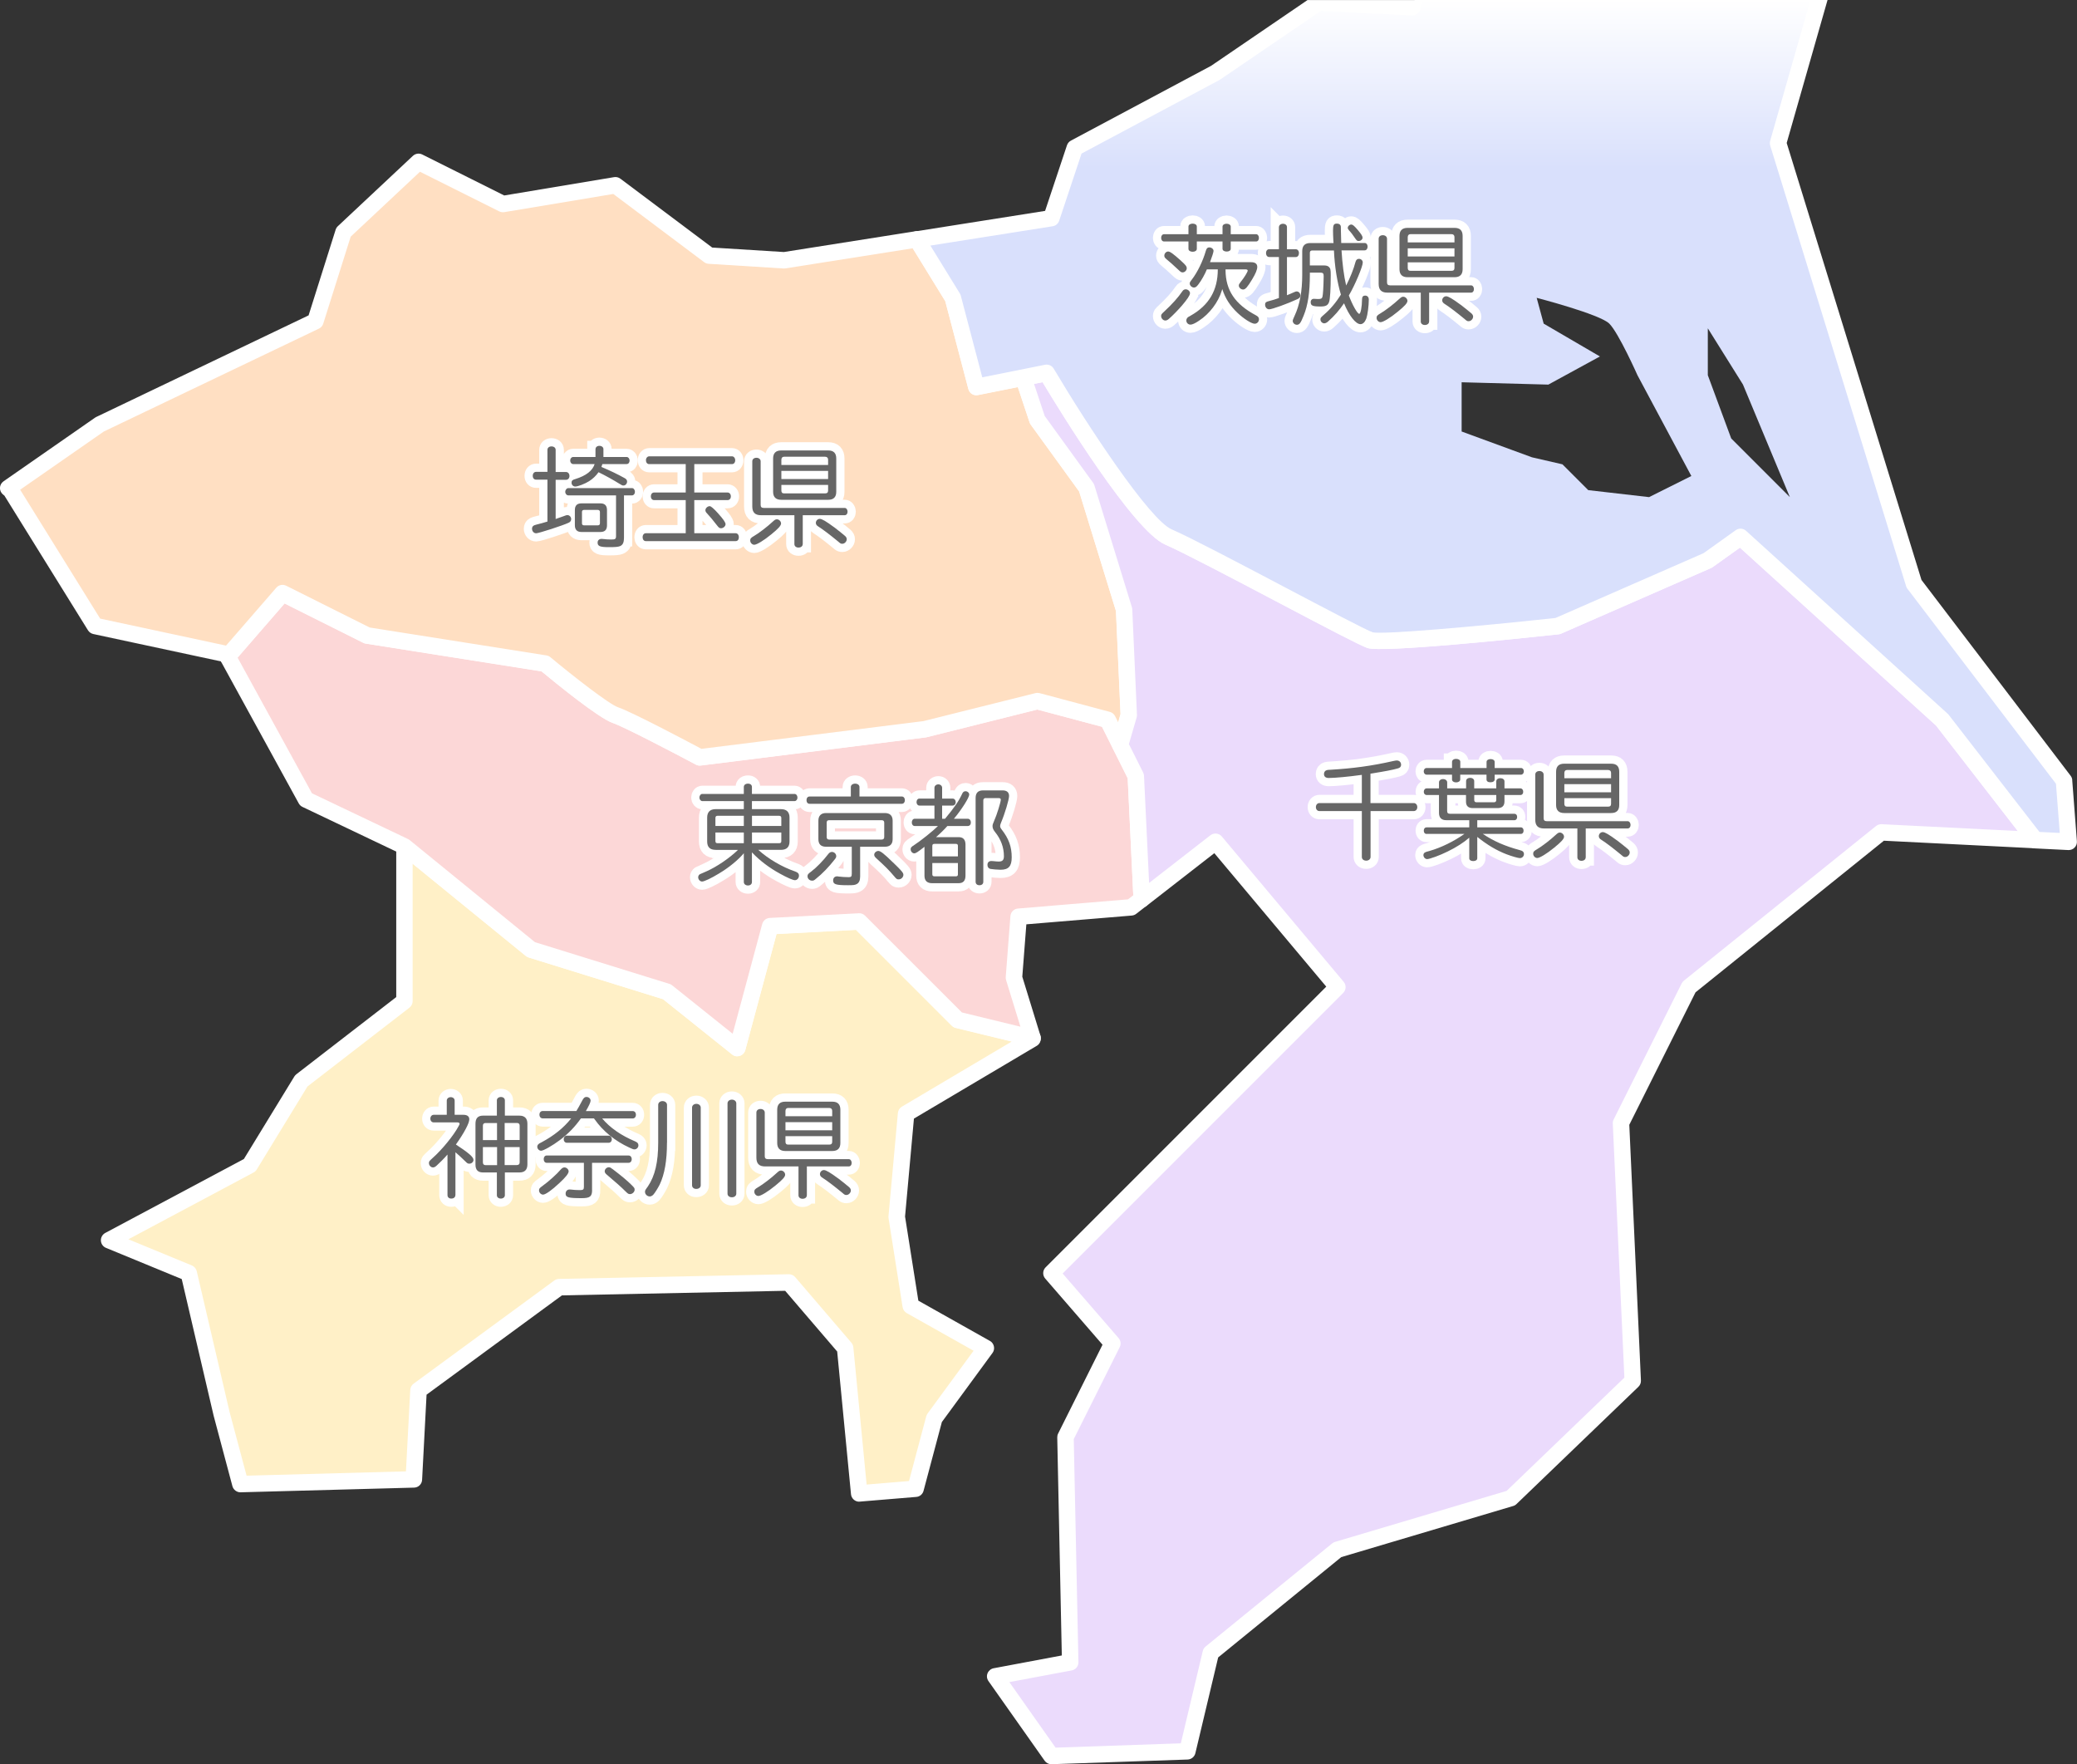 <?xml version="1.0" encoding="UTF-8"?>
<svg xmlns="http://www.w3.org/2000/svg" xmlns:xlink="http://www.w3.org/1999/xlink" id="_レイヤー_2" viewBox="0 0 400 339.73">
  <rect x="0" y="0" width="400" height="339.73" fill="#333333" stroke="none"/>
  <defs>
    <style>.cls-1{stroke:#fff;stroke-width:3.17px;}.cls-1,.cls-2{fill:none;}.cls-3{fill:#ffdfc2;}.cls-3,.cls-4,.cls-5,.cls-6,.cls-2,.cls-7,.cls-8,.cls-9{stroke-width:0px;}.cls-4{fill:#666;}.cls-5{fill:#ebdbfc;}.cls-6{fill:#fff0c7;}.cls-7{fill:#fcd7d7;}.cls-8{fill:#fff;}.cls-9{fill:url(#_名称未設定グラデーション_23);}</style>
    <linearGradient id="_名称未設定グラデーション_23" x1="287.51" y1="162.08" x2="287.51" y2="0" gradientUnits="userSpaceOnUse">
      <stop offset=".8" stop-color="#d9e0fc"></stop>
      <stop offset="1" stop-color="#fff"></stop>
    </linearGradient>
  </defs>
  <g id="_レイヤー_1-2">
    <polygon class="cls-6" points="165.48 177.43 148.32 178.34 142 201.81 128.46 190.97 102.28 182.85 77.9 162.99 77.9 192.78 58.04 208.13 48.11 224.38 21.02 238.83 36.37 245.15 42.69 272.23 46.3 285.77 79.71 284.87 80.61 267.72 107.69 247.85 151.93 246.95 162.77 259.59 165.48 287.58 176.31 286.68 179.92 273.13 189.85 259.59 175.41 251.47 172.7 234.31 174.5 214.45 198.88 200 198.85 199.9 184.44 196.39 165.48 177.43"></polygon>
    <path class="cls-8" d="m165.47,289.17c-.81,0-1.5-.62-1.58-1.43l-2.66-27.49-10.02-11.69-42.99.88-26.07,19.12-.86,16.4c-.04.83-.71,1.48-1.54,1.5l-33.41.9c-.7.03-1.39-.47-1.58-1.18l-3.61-13.54-6.15-26.34-14.59-6.01c-.57-.23-.95-.78-.98-1.39-.03-.61.3-1.19.84-1.48l26.7-14.24,9.71-15.88c.1-.16.23-.31.38-.43l19.25-14.87v-29.01c0-.61.35-1.17.91-1.43.55-.26,1.21-.18,1.68.2l24.14,19.67,25.89,8.03c.19.06.37.15.52.28l11.65,9.32,5.69-21.13c.18-.66.76-1.14,1.45-1.17l17.15-.9c.45-.03.89.14,1.21.46l18.65,18.64,13.98,3.4c.54.13.98.54,1.14,1.07.22.7-.04,1.57-.68,1.94l-23.68,14.03-1.71,18.86,2.56,16.2,13.78,7.75c.4.22.68.6.77,1.05.1.44,0,.91-.27,1.27l-9.75,13.3-3.53,13.25c-.17.65-.73,1.12-1.4,1.17l-10.83.9s-.09,0-.13,0Zm-13.54-43.8c.46,0,.9.2,1.21.55l10.83,12.64c.21.25.34.55.37.88l2.56,26.43,8.16-.68,3.32-12.46c.05-.19.14-.37.25-.53l8.87-12.1-12.88-7.25c-.42-.24-.71-.66-.79-1.13l-2.71-17.15c-.02-.13-.02-.26-.01-.39l1.81-19.86c.05-.51.33-.96.77-1.22l21.14-12.53-10.78-2.62c-.28-.07-.54-.21-.75-.42l-18.46-18.46-15.3.8-6.02,22.36c-.14.52-.53.93-1.04,1.1-.51.17-1.07.07-1.48-.27l-13.31-10.65-25.9-8.04c-.19-.06-.37-.16-.53-.29l-21.79-17.75v26.45c0,.49-.23.95-.62,1.26l-19.63,15.17-9.78,16c-.15.24-.36.44-.61.57l-24.11,12.86,12.23,5.04c.47.2.82.61.94,1.11l6.32,27.09,3.28,12.28,30.69-.83.83-15.69c.02-.48.26-.91.65-1.2l27.09-19.86c.26-.19.58-.3.91-.31l44.24-.9h.03Z"></path>
    <path class="cls-7" d="m213.33,138.61l-13.54-3.61-21.67,5.42-43.34,5.42s-13.54-7.22-16.25-8.13c-2.71-.9-13.54-9.93-13.54-9.93l-34.31-5.42-16.25-8.13-10.59,12.19,15.1,27.54,18.96,9.03,24.38,19.86,26.18,8.13,13.54,10.83,6.32-23.47,17.15-.9,18.96,18.96,14.41,3.51-3.58-11.63.9-11.74,21.67-1.81,2.03-1.58-1.13-23.7-5.42-10.83Z"></path>
    <path class="cls-8" d="m142,203.4c-.36,0-.71-.12-.99-.35l-13.31-10.65-25.9-8.04c-.19-.06-.37-.16-.53-.29l-24.23-19.74-18.79-8.95c-.3-.14-.55-.38-.71-.67l-15.1-27.54c-.32-.58-.24-1.3.19-1.8l10.59-12.19c.48-.55,1.26-.71,1.91-.38l16.03,8.02,34.07,5.38c.28.04.55.16.77.35,4.4,3.67,11.36,9.09,13.03,9.64,2.56.85,13.43,6.6,16.05,8l42.74-5.34,21.58-5.39c.26-.07.53-.06.79,0l13.54,3.61c.44.12.81.42,1.01.82l5.42,10.84c.1.2.16.41.17.63l1.13,23.7c.02.52-.2,1.01-.61,1.33l-2.03,1.58c-.24.19-.54.3-.84.33l-20.32,1.69-.78,10.09,3.49,11.34c.17.55.03,1.14-.36,1.55s-.98.59-1.53.45l-14.41-3.51c-.28-.07-.54-.21-.75-.42l-18.46-18.46-15.3.8-6.02,22.36c-.14.52-.53.93-1.04,1.1-.16.05-.33.08-.49.08Zm-38.96-21.97l25.89,8.03c.19.06.37.15.52.28l11.65,9.32,5.69-21.13c.18-.66.76-1.14,1.45-1.17l17.15-.9c.45-.03.89.14,1.21.46l18.65,18.64,11.27,2.74-2.76-8.96c-.06-.19-.08-.39-.07-.59l.9-11.74c.06-.78.67-1.4,1.45-1.46l21.2-1.77,1.01-.78-1.07-22.54-4.95-9.9-12.46-3.32-21.27,5.32c-.06.02-.12.03-.19.04l-43.34,5.42c-.32.04-.65-.02-.94-.17-3.73-1.99-13.89-7.31-16.01-8.02-2.7-.9-11.28-7.91-13.72-9.94l-33.88-5.35c-.16-.02-.32-.07-.46-.15l-15.15-7.58-9.05,10.43,14.32,26.12,18.5,8.81c.11.06.22.12.32.2l24.14,19.67Z"></path>
    <path class="cls-3" d="m216.49,117.39l-7.22-23.47-9.48-13.09-2.71-8.13-9.03,1.81-4.51-17.15-6.93-11.26-25.57,4.04-14.45-.9-18.06-13.54-21.67,3.61-16.25-8.13-14.45,13.54-5.42,17.15-41.53,19.86L1.59,93.99l.47.38,16.25,26.18,25.28,5.42.25.45,10.59-12.19,16.25,8.13,34.31,5.42s10.83,9.03,13.54,9.93c2.71.9,16.25,8.13,16.25,8.13l43.34-5.42,21.67-5.42,13.54,3.61,2.4,4.81,1.66-5.71-.9-20.31Z"></path>
    <path class="cls-8" d="m134.78,147.42c-.26,0-.52-.06-.75-.19-3.73-1.99-13.89-7.32-16.01-8.02-2.7-.9-11.28-7.91-13.72-9.94l-33.88-5.35c-.16-.02-.32-.07-.46-.15l-15.15-7.58-9.78,11.26c-.34.39-.84.59-1.37.54-.44-.05-.84-.28-1.1-.63l-24.59-5.27c-.42-.09-.79-.35-1.02-.71L.85,95.44l-.26-.21c-.39-.31-.61-.79-.6-1.29.02-.5.27-.96.68-1.25l17.63-12.26c.07-.05.14-.09.22-.13l40.91-19.57,5.21-16.5c.08-.26.23-.49.43-.68l14.45-13.54c.49-.45,1.2-.56,1.8-.26l15.79,7.89,21.16-3.53c.43-.07.87.04,1.21.3l17.68,13.26,13.8.86,25.4-4.01c.63-.11,1.26.19,1.6.73l6.93,11.26c.08.13.14.28.18.43l4.13,15.71,7.56-1.51c.78-.17,1.56.3,1.82,1.05l2.63,7.89,9.34,12.89c.1.14.18.3.23.47l7.22,23.47c.04.13.06.26.07.4l.9,20.31c0,.17-.01.35-.06.51l-1.66,5.71c-.18.63-.73,1.08-1.38,1.14-.65.05-1.27-.29-1.56-.87l-2.08-4.17-12.46-3.32-21.27,5.32c-.06.02-.12.03-.19.04l-43.34,5.42c-.07,0-.13.01-.2.01Zm-63.61-26.59l34.07,5.38c.28.04.55.16.77.35,4.4,3.67,11.36,9.09,13.03,9.64,2.56.85,13.43,6.6,16.05,8l42.74-5.34,21.58-5.39c.26-.07.53-.06.79,0l13.54,3.61c.44.12.81.42,1.01.82l.59,1.18.45-1.57-.88-19.85-7.09-23.03-9.33-12.88c-.09-.13-.17-.28-.22-.43l-2.26-6.8-7.66,1.53c-.82.17-1.63-.34-1.85-1.15l-4.45-16.93-6.25-10.16-24.53,3.87c-.11.02-.23.02-.35.02l-14.45-.9c-.31-.02-.61-.13-.85-.31l-17.51-13.14-21,3.5c-.33.05-.67,0-.97-.15l-15.26-7.63-13.34,12.5-5.29,16.76c-.13.42-.43.76-.83.95l-41.42,19.81-16.12,11.21,15.41,24.82,24.24,5.2,9.68-11.15c.48-.55,1.26-.71,1.91-.38l16.03,8.02Z"></path>
    <path class="cls-5" d="m374.04,138.61l-38.82-35.21-6.32,4.51-28.89,12.64s-33.41,3.61-36.11,2.71c-2.71-.9-32.5-17.15-38.82-19.86-6.32-2.71-23.47-31.6-23.47-31.6l-4.51.9,2.71,8.13,9.48,13.09,7.22,23.47.9,20.31-1.66,5.71,3.01,6.03,1.13,23.7,14.22-11.06,23.47,27.99-55.07,55.07,11.74,13.54-9.03,18.06.9,43.34-14.45,2.71,10.83,15.35,26.18-.9,4.51-18.96,24.38-19.86,33.41-9.93,23.47-22.57-2.26-49.66,13.09-26.18,37.02-29.79,29.68,1.48-17.94-23.15Z"></path>
    <path class="cls-8" d="m202.49,339.73c-.51,0-1-.25-1.3-.67l-10.83-15.35c-.31-.44-.38-1.01-.17-1.51s.65-.86,1.18-.96l13.12-2.46-.88-41.99c0-.26.05-.51.17-.74l8.55-17.11-11.04-12.74c-.54-.63-.51-1.57.08-2.16l54.05-54.05-21.56-25.7-13.01,10.12c-.47.37-1.1.44-1.64.19s-.89-.77-.92-1.37l-1.11-23.36-2.86-5.73c-.18-.36-.22-.77-.1-1.15l1.59-5.46-.88-19.85-7.09-23.03-9.33-12.88c-.09-.13-.17-.28-.22-.43l-2.71-8.13c-.14-.43-.1-.91.13-1.3.23-.39.61-.67,1.06-.76l4.51-.9c.66-.14,1.33.17,1.68.75,6.53,11,18.48,29.13,22.73,30.95,3.35,1.44,12.82,6.42,21.97,11.24,7.29,3.84,15.56,8.19,16.73,8.58,1.95.46,19.55-1.07,35.2-2.76l28.52-12.48,6.18-4.42c.61-.43,1.44-.39,1.99.12l38.82,35.21c.07.06.13.13.19.2l17.94,23.15c.38.49.44,1.16.15,1.71-.29.55-.87.88-1.49.85l-29.08-1.46-36.28,29.2-12.75,25.5,2.24,49.24c.02.46-.16.9-.49,1.22l-23.47,22.57c-.18.18-.4.31-.65.38l-33.1,9.84-23.71,19.32-4.39,18.44c-.17.7-.78,1.19-1.49,1.22l-26.18.9s-.04,0-.06,0Zm-8.11-15.83l8.91,12.63,24.12-.83,4.23-17.78c.08-.34.27-.64.54-.86l24.38-19.86c.16-.13.35-.23.55-.29l33.04-9.82,22.68-21.81-2.23-48.94c-.01-.27.04-.54.17-.78l13.09-26.18c.1-.2.25-.38.42-.53l37.02-29.79c.3-.24.68-.36,1.07-.35l26.23,1.31-15.74-20.31-37.77-34.26-5.28,3.77c-.09.07-.19.12-.29.16l-28.89,12.64c-.15.07-.31.11-.47.12-7.92.86-33.97,3.57-36.79,2.64-1.35-.45-7.42-3.63-17.2-8.78-8.67-4.57-18.51-9.74-21.74-11.13-6.14-2.63-20.25-25.64-23.64-31.28l-1.65.33,2.06,6.19,9.34,12.89c.1.14.18.3.23.47l7.22,23.47c.04.13.06.26.07.4l.9,20.31c0,.17-.01.35-.06.51l-1.49,5.12,2.74,5.47c.1.2.16.41.17.63l.98,20.64,11.81-9.18c.67-.52,1.64-.42,2.19.23l23.47,27.99c.53.63.49,1.56-.09,2.14l-54.03,54.03,10.77,12.43c.42.49.51,1.18.22,1.75l-8.85,17.71.9,42.95c.02.78-.53,1.45-1.3,1.59l-12.02,2.25Z"></path>
    <path class="cls-1" d="m263.95,154.64h8.32c.39,0,.68.33.68.78s-.29.76-.68.76h-8.32v8.83c0,.41-.35.72-.83.72-.51,0-.85-.29-.85-.72v-8.83h-8.17c-.39,0-.68-.31-.68-.76s.29-.78.68-.78h8.17v-5.43c-2.5.35-5.18.6-6.38.6-.58,0-.91-.27-.91-.76,0-.39.21-.68.58-.76.12-.04.25-.04.64-.06,4.46-.27,8.03-.76,12.05-1.67.47-.1.58-.12.76-.12.47,0,.82.33.82.83,0,.35-.21.6-.64.7-1.03.29-2.33.54-5.26,1.01v5.67Z"></path>
    <path class="cls-1" d="m282.35,151.81v-1.4c0-.37.31-.62.78-.62s.78.25.78.62v1.4h4.25v-1.34c0-.37.31-.62.78-.62s.8.25.8.62v1.34h3.05c.33,0,.56.27.56.66,0,.37-.21.62-.56.62h-3.05v1.22c0,.87-.45,1.3-1.34,1.3h-4.77c-.87,0-1.32-.43-1.3-1.3v-1.22h-3.63v3.05c0,.39.14.56.54.56h12.42c.31,0,.52.25.52.62s-.21.62-.52.62h-7.16v1.38h8.42c.29,0,.5.27.5.64s-.21.62-.5.62h-7.35c2.06,1.38,4.25,2.35,7.12,3.12.58.14.8.37.8.76,0,.43-.35.78-.78.78-.33,0-1.55-.35-2.58-.74-1.96-.76-3.69-1.8-5.63-3.34v4.11c0,.33-.31.54-.78.54s-.76-.21-.76-.54v-3.96c-1.07.93-2.52,1.86-4.17,2.66-1.48.74-3.47,1.46-3.94,1.46-.39,0-.72-.37-.72-.78,0-.23.12-.43.37-.54q.08-.06.81-.25c2.23-.64,4.68-1.84,6.71-3.28h-7.31c-.31,0-.51-.25-.51-.62,0-.39.21-.64.51-.64h8.25v-1.38h-4.41c-.95,0-1.42-.48-1.42-1.42v-3.43h-2.37c-.33,0-.56-.25-.56-.62,0-.39.23-.66.56-.66h2.37v-1.15c0-.37.33-.64.78-.64s.8.27.8.64v1.15h3.63Zm-2.7-5.14c0-.31.33-.54.76-.54.47,0,.82.23.82.54v1.22h5.06v-1.18c0-.31.31-.54.78-.54s.78.23.78.54v1.18h5.08c.31,0,.54.27.54.64s-.23.64-.54.64h-5.08v.91c0,.33-.31.56-.81.56s-.76-.21-.76-.56v-.91h-5.06v.93c0,.33-.35.56-.8.56s-.78-.23-.78-.56v-.93h-4.89c-.33,0-.56-.27-.56-.64s.23-.64.56-.64h4.89v-1.22Zm4.27,6.42v.95c0,.31.14.45.47.45h3.3c.31,0,.47-.15.47-.45v-.95h-4.25Z"></path>
    <path class="cls-1" d="m301.21,161.12c0,.41-.52.99-1.86,2.08-1.46,1.2-2.83,2.02-3.3,2.02-.41,0-.78-.39-.78-.82,0-.37.12-.52.8-.91.89-.52,2.52-1.77,3.47-2.66.47-.43.6-.51.87-.51.41,0,.8.39.8.8Zm4.17,3.98c0,.39-.33.66-.82.66-.45,0-.78-.27-.78-.66v-5.57h-6.44c-1.13,0-1.67-.54-1.67-1.67v-8.71c0-.41.33-.68.8-.68s.81.29.81.68v8.4c0,.39.18.58.6.58h15.58c.31,0,.56.31.56.72s-.23.68-.56.68h-8.07v5.57Zm4.91-18.04c1.05,0,1.55.52,1.55,1.55v6.42c0,1.01-.52,1.53-1.55,1.53h-9.06c-1.01,0-1.55-.52-1.55-1.53v-6.42c0-1.03.52-1.55,1.55-1.55h9.06Zm-.02,1.77c0-.35-.21-.56-.58-.56h-7.88c-.35,0-.52.19-.54.56v1.03h9v-1.03Zm-9,2.17v1.57h9v-1.57h-9Zm0,2.7v1.07c0,.39.17.56.54.56h7.88c.39,0,.58-.17.58-.56v-1.07h-9Zm10.15,8.13c.47.35,1.9,1.49,2.11,1.69.23.21.33.41.33.64,0,.43-.41.87-.85.87-.29,0-.33-.02-.85-.47-1.59-1.3-2.74-2.19-3.8-2.87-.31-.19-.45-.41-.45-.68,0-.43.35-.78.76-.78s1.22.48,2.75,1.61Z"></path>
    <path class="cls-4" d="m263.95,154.64h8.32c.39,0,.68.33.68.78s-.29.76-.68.76h-8.32v8.83c0,.41-.35.72-.83.72-.51,0-.85-.29-.85-.72v-8.83h-8.17c-.39,0-.68-.31-.68-.76s.29-.78.68-.78h8.17v-5.43c-2.5.35-5.18.6-6.38.6-.58,0-.91-.27-.91-.76,0-.39.21-.68.58-.76.12-.04.25-.04.64-.06,4.46-.27,8.03-.76,12.05-1.67.47-.1.58-.12.76-.12.47,0,.82.33.82.83,0,.35-.21.6-.64.7-1.03.29-2.33.54-5.26,1.01v5.67Z"></path>
    <path class="cls-4" d="m282.35,151.81v-1.4c0-.37.31-.62.78-.62s.78.25.78.62v1.4h4.25v-1.34c0-.37.31-.62.78-.62s.8.25.8.62v1.34h3.05c.33,0,.56.27.56.66,0,.37-.21.62-.56.62h-3.05v1.22c0,.87-.45,1.3-1.34,1.3h-4.77c-.87,0-1.32-.43-1.3-1.3v-1.22h-3.63v3.05c0,.39.14.56.54.56h12.42c.31,0,.52.25.52.62s-.21.62-.52.62h-7.16v1.38h8.42c.29,0,.5.27.5.64s-.21.62-.5.62h-7.35c2.06,1.38,4.25,2.35,7.12,3.12.58.14.8.37.8.76,0,.43-.35.78-.78.78-.33,0-1.55-.35-2.58-.74-1.96-.76-3.69-1.8-5.63-3.34v4.11c0,.33-.31.54-.78.54s-.76-.21-.76-.54v-3.96c-1.07.93-2.52,1.86-4.17,2.66-1.48.74-3.47,1.46-3.94,1.46-.39,0-.72-.37-.72-.78,0-.23.12-.43.37-.54q.08-.06.81-.25c2.23-.64,4.68-1.84,6.71-3.28h-7.31c-.31,0-.51-.25-.51-.62,0-.39.21-.64.51-.64h8.25v-1.38h-4.41c-.95,0-1.42-.48-1.42-1.42v-3.43h-2.37c-.33,0-.56-.25-.56-.62,0-.39.23-.66.56-.66h2.37v-1.15c0-.37.33-.64.78-.64s.8.27.8.64v1.15h3.63Zm-2.7-5.14c0-.31.33-.54.76-.54.47,0,.82.23.82.54v1.22h5.06v-1.18c0-.31.31-.54.78-.54s.78.23.78.54v1.18h5.08c.31,0,.54.27.54.64s-.23.64-.54.64h-5.08v.91c0,.33-.31.56-.81.56s-.76-.21-.76-.56v-.91h-5.06v.93c0,.33-.35.56-.8.56s-.78-.23-.78-.56v-.93h-4.89c-.33,0-.56-.27-.56-.64s.23-.64.56-.64h4.89v-1.22Zm4.27,6.42v.95c0,.31.14.45.47.45h3.3c.31,0,.47-.15.47-.45v-.95h-4.25Z"></path>
    <path class="cls-4" d="m301.21,161.12c0,.41-.52.99-1.86,2.08-1.46,1.2-2.83,2.02-3.3,2.02-.41,0-.78-.39-.78-.82,0-.37.12-.52.8-.91.89-.52,2.52-1.77,3.47-2.66.47-.43.6-.51.87-.51.41,0,.8.39.8.8Zm4.17,3.98c0,.39-.33.66-.82.66-.45,0-.78-.27-.78-.66v-5.57h-6.44c-1.13,0-1.67-.54-1.67-1.67v-8.71c0-.41.33-.68.8-.68s.81.29.81.68v8.4c0,.39.18.58.6.58h15.58c.31,0,.56.31.56.72s-.23.68-.56.68h-8.07v5.57Zm4.91-18.04c1.05,0,1.55.52,1.55,1.55v6.42c0,1.01-.52,1.53-1.55,1.53h-9.06c-1.01,0-1.55-.52-1.55-1.53v-6.42c0-1.03.52-1.55,1.55-1.55h9.06Zm-.02,1.77c0-.35-.21-.56-.58-.56h-7.88c-.35,0-.52.19-.54.56v1.03h9v-1.03Zm-9,2.17v1.57h9v-1.57h-9Zm0,2.7v1.07c0,.39.17.56.54.56h7.88c.39,0,.58-.17.58-.56v-1.07h-9Zm10.15,8.13c.47.35,1.9,1.49,2.11,1.69.23.21.33.41.33.64,0,.43-.41.87-.85.87-.29,0-.33-.02-.85-.47-1.59-1.3-2.74-2.19-3.8-2.87-.31-.19-.45-.41-.45-.68,0-.43.35-.78.76-.78s1.22.48,2.75,1.61Z"></path>
    <path class="cls-1" d="m105.43,86.62c0-.39.31-.66.78-.66s.8.27.8.66v4.27h2c.39,0,.66.33.66.76s-.27.74-.66.74h-2v7.55s1.22-.43,1.53-.54c.47-.19.58-.21.74-.21.39,0,.72.35.72.78,0,.29-.16.54-.47.68-1.13.54-5.78,2.04-6.27,2.04-.45,0-.8-.39-.8-.89,0-.27.12-.49.37-.62.1-.06.12-.06.66-.21.43-.1,1.28-.33,1.94-.54v-8.07h-2.19c-.39,0-.64-.29-.64-.74s.27-.76.64-.76h2.19v-4.27Zm14.73,17.02c0,.85-.23,1.3-.76,1.53-.37.14-.87.19-2.1.19-1.77,0-2.21-.19-2.21-.89,0-.43.31-.7.76-.7.06,0,.12,0,.29.02.43.06.97.1,1.59.1.76,0,.91-.1.91-.7v-7.8h-9.18c-.33,0-.6-.31-.6-.68,0-.39.29-.72.6-.72h12.26c.31,0,.56.33.56.72s-.25.68-.56.68h-1.55v8.25Zm-5.47-17.17c0-.35.31-.62.74-.62.45,0,.78.27.78.62v1.53h4.48c.31,0,.56.31.56.68,0,.39-.23.68-.56.68h-4.68c-.06.21-.12.37-.19.56,1.77.74,3.01,1.34,4.48,2.15.31.16.47.39.47.66,0,.41-.33.76-.68.76-.25,0-.29-.02-.82-.35-1.09-.68-2.68-1.57-4-2.21-.5.7-1.11,1.28-1.82,1.73-.8.51-2.17,1.03-2.66,1.03-.41,0-.72-.33-.72-.74s.19-.56.78-.72c2.04-.64,3.26-1.59,3.67-2.87h-4.15c-.31,0-.56-.29-.56-.68,0-.37.25-.68.56-.68h4.31v-1.53Zm-2.72,15.97c-.82,0-1.26-.43-1.26-1.3v-2.91c0-.87.41-1.3,1.26-1.3h3.67c.84,0,1.26.43,1.26,1.3v2.91c0,.87-.41,1.3-1.26,1.3h-3.67Zm3.57-3.86c0-.23-.16-.39-.41-.39h-2.66c-.25,0-.39.14-.39.39v2.19c0,.27.14.39.39.39h2.66c.27,0,.41-.14.41-.39v-2.19Z"></path>
    <path class="cls-1" d="m133.71,94.84h6.42c.35,0,.62.31.62.74s-.25.72-.62.72h-6.42v6.38h7.96c.37,0,.62.31.62.78s-.25.74-.62.74h-17.29c-.37,0-.62-.31-.62-.74,0-.47.25-.78.62-.78h7.68v-6.38h-6.09c-.37,0-.62-.29-.62-.72,0-.45.25-.74.62-.74h6.09v-5.47h-7.04c-.37,0-.62-.31-.62-.74s.27-.76.64-.76h15.93c.35,0,.62.33.62.76s-.25.74-.62.74h-7.26v5.47Zm4.6,4.04c.99,1.09,1.42,1.73,1.42,2.06,0,.39-.43.78-.87.78-.29,0-.43-.1-.78-.56-.78-1.01-1.4-1.75-1.96-2.35-.19-.19-.27-.37-.27-.56,0-.39.41-.78.83-.78q.37,0,1.63,1.4Z"></path>
    <path class="cls-1" d="m150.42,100.8c0,.41-.52.99-1.86,2.08-1.46,1.2-2.83,2.02-3.3,2.02-.41,0-.78-.39-.78-.82,0-.37.12-.52.8-.91.89-.52,2.52-1.77,3.47-2.66.47-.43.6-.51.87-.51.41,0,.8.39.8.8Zm4.17,3.98c0,.39-.33.66-.82.66-.45,0-.78-.27-.78-.66v-5.57h-6.44c-1.13,0-1.67-.54-1.67-1.67v-8.71c0-.41.33-.68.8-.68s.81.29.81.68v8.4c0,.39.18.58.6.58h15.58c.31,0,.56.31.56.72s-.23.68-.56.68h-8.07v5.57Zm4.91-18.04c1.05,0,1.55.52,1.55,1.55v6.42c0,1.01-.52,1.53-1.55,1.53h-9.06c-1.01,0-1.55-.52-1.55-1.53v-6.42c0-1.03.52-1.55,1.55-1.55h9.06Zm-.02,1.77c0-.35-.21-.56-.58-.56h-7.88c-.35,0-.52.19-.54.56v1.03h9v-1.03Zm-9,2.17v1.57h9v-1.57h-9Zm0,2.7v1.07c0,.39.17.56.54.56h7.88c.39,0,.58-.17.58-.56v-1.07h-9Zm10.15,8.13c.47.35,1.9,1.49,2.11,1.69.23.21.33.41.33.64,0,.43-.41.87-.85.87-.29,0-.33-.02-.85-.47-1.59-1.3-2.74-2.19-3.8-2.87-.31-.19-.45-.41-.45-.68,0-.43.35-.78.76-.78s1.22.48,2.75,1.61Z"></path>
    <path class="cls-4" d="m105.43,86.62c0-.39.31-.66.78-.66s.8.27.8.66v4.27h2c.39,0,.66.33.66.76s-.27.74-.66.74h-2v7.55s1.22-.43,1.53-.54c.47-.19.58-.21.74-.21.39,0,.72.35.72.78,0,.29-.16.54-.47.68-1.13.54-5.78,2.04-6.27,2.04-.45,0-.8-.39-.8-.89,0-.27.12-.49.37-.62.1-.06.12-.06.66-.21.43-.1,1.28-.33,1.94-.54v-8.07h-2.19c-.39,0-.64-.29-.64-.74s.27-.76.64-.76h2.19v-4.27Zm14.73,17.02c0,.85-.23,1.3-.76,1.53-.37.14-.87.19-2.1.19-1.77,0-2.21-.19-2.21-.89,0-.43.31-.7.76-.7.06,0,.12,0,.29.02.43.06.97.1,1.59.1.76,0,.91-.1.91-.7v-7.8h-9.18c-.33,0-.6-.31-.6-.68,0-.39.29-.72.6-.72h12.26c.31,0,.56.33.56.72s-.25.68-.56.68h-1.55v8.25Zm-5.47-17.17c0-.35.31-.62.74-.62.45,0,.78.27.78.62v1.53h4.48c.31,0,.56.31.56.68,0,.39-.23.68-.56.68h-4.68c-.06.21-.12.37-.19.56,1.77.74,3.01,1.34,4.48,2.15.31.16.47.39.47.66,0,.41-.33.76-.68.76-.25,0-.29-.02-.82-.35-1.09-.68-2.68-1.57-4-2.21-.5.7-1.11,1.28-1.82,1.73-.8.51-2.17,1.03-2.66,1.03-.41,0-.72-.33-.72-.74s.19-.56.78-.72c2.04-.64,3.26-1.59,3.67-2.87h-4.15c-.31,0-.56-.29-.56-.68,0-.37.25-.68.56-.68h4.31v-1.53Zm-2.72,15.97c-.82,0-1.26-.43-1.26-1.3v-2.91c0-.87.41-1.3,1.26-1.3h3.67c.84,0,1.26.43,1.26,1.3v2.91c0,.87-.41,1.3-1.26,1.3h-3.67Zm3.57-3.86c0-.23-.16-.39-.41-.39h-2.66c-.25,0-.39.14-.39.39v2.19c0,.27.14.39.39.39h2.66c.27,0,.41-.14.41-.39v-2.19Z"></path>
    <path class="cls-4" d="m133.71,94.84h6.42c.35,0,.62.31.62.74s-.25.72-.62.72h-6.42v6.38h7.96c.37,0,.62.31.62.78s-.25.74-.62.74h-17.29c-.37,0-.62-.31-.62-.74,0-.47.25-.78.62-.78h7.68v-6.38h-6.09c-.37,0-.62-.29-.62-.72,0-.45.25-.74.62-.74h6.09v-5.47h-7.04c-.37,0-.62-.31-.62-.74s.27-.76.64-.76h15.93c.35,0,.62.33.62.76s-.25.74-.62.74h-7.26v5.47Zm4.6,4.04c.99,1.09,1.42,1.73,1.42,2.06,0,.39-.43.78-.87.78-.29,0-.43-.1-.78-.56-.78-1.01-1.4-1.75-1.96-2.35-.19-.19-.27-.37-.27-.56,0-.39.41-.78.83-.78q.37,0,1.63,1.4Z"></path>
    <path class="cls-4" d="m150.42,100.8c0,.41-.52.99-1.86,2.08-1.46,1.2-2.83,2.02-3.3,2.02-.41,0-.78-.39-.78-.82,0-.37.12-.52.8-.91.89-.52,2.52-1.77,3.47-2.66.47-.43.6-.51.87-.51.41,0,.8.39.8.8Zm4.17,3.98c0,.39-.33.66-.82.66-.45,0-.78-.27-.78-.66v-5.57h-6.44c-1.13,0-1.67-.54-1.67-1.67v-8.71c0-.41.33-.68.8-.68s.81.29.81.68v8.4c0,.39.18.58.6.58h15.58c.31,0,.56.31.56.72s-.23.68-.56.68h-8.07v5.57Zm4.91-18.04c1.05,0,1.55.52,1.55,1.55v6.42c0,1.01-.52,1.53-1.55,1.53h-9.06c-1.01,0-1.55-.52-1.55-1.53v-6.42c0-1.03.52-1.55,1.55-1.55h9.06Zm-.02,1.77c0-.35-.21-.56-.58-.56h-7.88c-.35,0-.52.19-.54.56v1.03h9v-1.03Zm-9,2.17v1.57h9v-1.57h-9Zm0,2.7v1.07c0,.39.17.56.54.56h7.88c.39,0,.58-.17.58-.56v-1.07h-9Zm10.15,8.13c.47.35,1.9,1.49,2.11,1.69.23.21.33.41.33.64,0,.43-.41.87-.85.87-.29,0-.33-.02-.85-.47-1.59-1.3-2.74-2.19-3.8-2.87-.31-.19-.45-.41-.45-.68,0-.43.35-.78.76-.78s1.22.48,2.75,1.61Z"></path>
    <path class="cls-1" d="m137.82,163.65c-1.09,0-1.63-.54-1.63-1.61v-4.6c0-1.07.56-1.63,1.63-1.63h5.43v-1.55h-7.99c-.31,0-.56-.31-.56-.68,0-.39.25-.7.56-.7h7.99v-1.34c0-.39.33-.64.8-.64s.76.25.76.64v1.34h8.21c.31,0,.56.31.56.7s-.25.68-.56.68h-8.21v1.55h5.59c1.09,0,1.65.56,1.65,1.63v4.6c0,1.07-.56,1.61-1.65,1.61h-4.37c1.94,1.75,4.62,3.32,7.12,4.17.52.19.72.41.72.78,0,.5-.35.89-.78.89-.37,0-1.42-.45-2.89-1.26-2.06-1.13-3.9-2.52-5.39-4.1v5.72c0,.39-.31.66-.76.66s-.8-.27-.8-.66v-5.55c-1.07,1.28-2.87,2.77-4.81,3.92-1.46.89-2.81,1.53-3.24,1.53-.37,0-.74-.39-.74-.82,0-.23.12-.45.31-.58q.08-.06,1.28-.56c1.94-.85,4.46-2.56,6.07-4.13h-4.29Zm5.43-4.6v-1.96h-5.06c-.29,0-.41.14-.41.43v1.53h5.47Zm0,1.26h-5.47v1.65c0,.29.12.41.41.41h5.06v-2.06Zm1.57-1.26h5.65v-1.53c0-.29-.14-.43-.43-.43h-5.22v1.96Zm0,3.32h5.22c.31,0,.43-.12.43-.41v-1.65h-5.65v2.06Z"></path>
    <path class="cls-1" d="m163.86,151.54c0-.37.35-.64.83-.64s.83.27.83.64v1.84h8.17c.33,0,.58.29.58.7s-.25.7-.58.7h-17.79c-.35,0-.58-.29-.58-.7s.23-.7.58-.7h7.96v-1.84Zm-2.81,13.29c0,.23-.06.37-.31.68-1.13,1.44-2.35,2.72-3.61,3.72-.37.31-.45.35-.74.35-.47,0-.87-.37-.87-.82,0-.35.06-.46.68-.91,1.01-.76,2.37-2.15,3.34-3.43.19-.25.43-.37.68-.37.43,0,.82.37.82.78Zm4.6,3.96c0,.76-.23,1.24-.68,1.46-.33.17-.64.21-1.63.21-2.37,0-2.89-.16-2.89-.93,0-.47.29-.78.78-.78.08,0,.12,0,.29.04.45.06,1.34.12,1.94.12.45,0,.58-.14.58-.66v-5.2h-4.95c-.99,0-1.48-.49-1.48-1.46v-3.55c0-.97.52-1.48,1.48-1.48h11.31c.99,0,1.51.51,1.51,1.48v3.55c0,.97-.51,1.46-1.51,1.46h-4.75v5.74Zm-6.44-7.59c0,.31.17.47.47.47h10.11c.31,0,.5-.16.5-.47v-2.79c0-.31-.16-.47-.5-.47h-10.11c-.33,0-.47.14-.47.47v2.79Zm12.77,4.87c1.71,1.65,2,2,2,2.39,0,.45-.43.87-.89.87-.37,0-.43-.04-.91-.62-1.01-1.2-1.75-1.92-3.45-3.47-.27-.25-.37-.43-.37-.66,0-.37.39-.72.8-.72s1.09.52,2.81,2.21Z"></path>
    <path class="cls-1" d="m184.6,161.2c.89,0,1.34.47,1.34,1.44v5.96c0,.99-.43,1.47-1.34,1.47h-5.1c-.97,0-1.46-.5-1.46-1.44v-5.57c-1.34,1.05-1.67,1.26-1.98,1.26-.35,0-.68-.37-.68-.76,0-.35.1-.47.76-.89,1.09-.7,3.55-2.66,4.5-3.61h-4.48c-.33,0-.56-.29-.56-.68,0-.41.23-.72.56-.72h3.8v-2.54h-2.91c-.31,0-.54-.29-.54-.66,0-.39.23-.68.54-.68h2.91v-2.08c0-.37.33-.66.74-.66.43,0,.74.29.74.66v2.08h2.04c.33,0,.58.31.58.68s-.25.66-.58.66h-2.04v2.54h.56c1.86-2.25,2.6-3.32,3.32-4.85.14-.31.35-.45.62-.45.39,0,.72.31.72.64,0,.58-1.46,2.89-2.95,4.66h2.66c.35,0,.6.29.6.72s-.25.68-.6.68h-3.92c-.48.56-1.51,1.57-2.19,2.15h4.33Zm-.12,1.69c0-.27-.12-.39-.39-.39h-4.13c-.29,0-.41.12-.41.39v2.02h4.93v-2.02Zm-4.93,3.3v2.17c0,.27.14.39.41.39h4.13c.27,0,.39-.12.39-.39v-2.17h-4.93Zm10.32-12.52c-.33,0-.5.16-.5.47v15.66c0,.41-.29.66-.74.66s-.74-.25-.74-.66v-16.14c0-.97.47-1.46,1.42-1.46h3.78c.81,0,1.24.37,1.24,1.07s-.8,3.38-1.55,5.16c-.1.25-.17.45-.17.62,0,.23.08.41.31.7,1.36,1.75,1.92,3.3,1.92,5.34,0,1.71-.6,2.39-2.15,2.39-.54,0-1.67-.1-1.96-.16-.35-.08-.56-.37-.56-.76,0-.49.27-.76.76-.76q.06,0,.35.02c.5.06.87.08,1.07.08.7,0,.99-.29.99-1.03,0-1.69-.58-3.26-1.71-4.66-.33-.41-.48-.74-.48-1.11,0-.29.04-.43.33-1.09.48-1.05,1.26-3.57,1.26-4.02,0-.23-.15-.31-.48-.31h-2.41Z"></path>
    <path class="cls-4" d="m137.82,163.65c-1.09,0-1.63-.54-1.63-1.61v-4.6c0-1.07.56-1.63,1.63-1.63h5.43v-1.55h-7.99c-.31,0-.56-.31-.56-.68,0-.39.25-.7.56-.7h7.99v-1.34c0-.39.33-.64.8-.64s.76.25.76.64v1.34h8.21c.31,0,.56.31.56.7s-.25.68-.56.68h-8.21v1.55h5.59c1.09,0,1.65.56,1.65,1.63v4.6c0,1.07-.56,1.61-1.65,1.61h-4.37c1.94,1.75,4.62,3.32,7.12,4.17.52.19.72.41.72.78,0,.5-.35.89-.78.89-.37,0-1.42-.45-2.89-1.26-2.06-1.13-3.9-2.52-5.39-4.1v5.72c0,.39-.31.66-.76.66s-.8-.27-.8-.66v-5.55c-1.07,1.28-2.87,2.77-4.81,3.92-1.46.89-2.81,1.53-3.24,1.53-.37,0-.74-.39-.74-.82,0-.23.12-.45.31-.58q.08-.06,1.28-.56c1.94-.85,4.46-2.56,6.07-4.13h-4.29Zm5.43-4.6v-1.96h-5.06c-.29,0-.41.14-.41.43v1.53h5.47Zm0,1.26h-5.47v1.65c0,.29.12.41.41.41h5.06v-2.06Zm1.57-1.26h5.65v-1.53c0-.29-.14-.43-.43-.43h-5.22v1.96Zm0,3.32h5.22c.31,0,.43-.12.43-.41v-1.65h-5.65v2.06Z"></path>
    <path class="cls-4" d="m163.86,151.54c0-.37.35-.64.83-.64s.83.27.83.64v1.84h8.17c.33,0,.58.29.58.7s-.25.7-.58.7h-17.79c-.35,0-.58-.29-.58-.7s.23-.7.58-.7h7.96v-1.84Zm-2.81,13.29c0,.23-.06.37-.31.68-1.13,1.44-2.35,2.72-3.61,3.72-.37.31-.45.35-.74.35-.47,0-.87-.37-.87-.82,0-.35.06-.46.68-.91,1.01-.76,2.37-2.15,3.34-3.43.19-.25.43-.37.68-.37.43,0,.82.37.82.78Zm4.6,3.96c0,.76-.23,1.24-.68,1.46-.33.17-.64.21-1.63.21-2.37,0-2.89-.16-2.89-.93,0-.47.29-.78.78-.78.08,0,.12,0,.29.04.45.06,1.34.12,1.94.12.45,0,.58-.14.58-.66v-5.2h-4.95c-.99,0-1.48-.49-1.48-1.46v-3.55c0-.97.52-1.48,1.48-1.48h11.31c.99,0,1.51.51,1.51,1.48v3.55c0,.97-.51,1.46-1.51,1.46h-4.75v5.74Zm-6.44-7.59c0,.31.17.47.47.47h10.11c.31,0,.5-.16.5-.47v-2.79c0-.31-.16-.47-.5-.47h-10.11c-.33,0-.47.14-.47.47v2.79Zm12.77,4.87c1.71,1.65,2,2,2,2.39,0,.45-.43.87-.89.87-.37,0-.43-.04-.91-.62-1.01-1.2-1.75-1.92-3.45-3.47-.27-.25-.37-.43-.37-.66,0-.37.39-.72.8-.72s1.09.52,2.81,2.21Z"></path>
    <path class="cls-4" d="m184.6,161.2c.89,0,1.34.47,1.34,1.44v5.96c0,.99-.43,1.47-1.34,1.47h-5.1c-.97,0-1.46-.5-1.46-1.44v-5.57c-1.34,1.05-1.67,1.26-1.98,1.26-.35,0-.68-.37-.68-.76,0-.35.1-.47.76-.89,1.09-.7,3.55-2.66,4.5-3.61h-4.48c-.33,0-.56-.29-.56-.68,0-.41.23-.72.56-.72h3.8v-2.54h-2.91c-.31,0-.54-.29-.54-.66,0-.39.23-.68.54-.68h2.91v-2.08c0-.37.33-.66.74-.66.43,0,.74.29.74.66v2.08h2.04c.33,0,.58.31.58.68s-.25.66-.58.66h-2.04v2.54h.56c1.86-2.25,2.6-3.32,3.32-4.85.14-.31.35-.45.62-.45.39,0,.72.31.72.64,0,.58-1.46,2.89-2.95,4.66h2.66c.35,0,.6.29.6.72s-.25.68-.6.68h-3.92c-.48.56-1.51,1.57-2.19,2.15h4.33Zm-.12,1.69c0-.27-.12-.39-.39-.39h-4.13c-.29,0-.41.12-.41.39v2.02h4.93v-2.02Zm-4.93,3.3v2.17c0,.27.14.39.41.39h4.13c.27,0,.39-.12.39-.39v-2.17h-4.93Zm10.32-12.52c-.33,0-.5.16-.5.47v15.66c0,.41-.29.66-.74.66s-.74-.25-.74-.66v-16.14c0-.97.47-1.46,1.42-1.46h3.78c.81,0,1.24.37,1.24,1.07s-.8,3.38-1.55,5.16c-.1.25-.17.45-.17.62,0,.23.08.41.31.7,1.36,1.75,1.92,3.3,1.92,5.34,0,1.71-.6,2.39-2.15,2.39-.54,0-1.67-.1-1.96-.16-.35-.08-.56-.37-.56-.76,0-.49.27-.76.76-.76q.06,0,.35.02c.5.06.87.08,1.07.08.7,0,.99-.29.99-1.03,0-1.69-.58-3.26-1.71-4.66-.33-.41-.48-.74-.48-1.11,0-.29.04-.43.33-1.09.48-1.05,1.26-3.57,1.26-4.02,0-.23-.15-.31-.48-.31h-2.41Z"></path>
    <path class="cls-1" d="m87.7,230.12c0,.41-.31.68-.78.68s-.74-.27-.74-.68v-7.8c-.68.78-1.49,1.59-2.11,2.15-.29.25-.45.33-.7.33-.39,0-.76-.39-.76-.81,0-.35.02-.37.76-1.05,1.77-1.57,4.02-4.33,4.93-6.05.19-.33.21-.39.21-.49,0-.19-.17-.27-.45-.27h-4.54c-.37,0-.64-.31-.64-.72s.27-.74.64-.74h2.52v-2.74c0-.37.33-.66.76-.66s.76.27.76.66v2.74h1.69c.74,0,1.13.31,1.13.87,0,.74-.97,2.58-2.58,4.85,2.5,1.65,3.39,2.41,3.39,2.97,0,.37-.37.72-.78.72-.31,0-.39-.04-.8-.45-.78-.76-1.26-1.2-1.9-1.75v8.25Zm12.34-15.29c1.01,0,1.53.54,1.53,1.55v7.84c0,1.03-.52,1.55-1.53,1.55h-2.81v4.39c0,.37-.33.64-.78.64s-.76-.27-.76-.64v-4.39h-2.68c-.97,0-1.44-.5-1.44-1.51v-7.88c0-1.03.47-1.55,1.44-1.55h2.68v-2.95c0-.37.33-.64.78-.64s.76.27.76.64v2.95h2.81Zm-6.54,1.42c-.33,0-.5.19-.5.52v2.77h2.72v-3.28h-2.23Zm-.5,4.64v2.93c0,.35.17.54.5.54h2.23v-3.47h-2.72Zm7.08-4.13c0-.35-.18-.52-.56-.52h-2.33v3.28h2.89v-2.77Zm-2.89,7.59h2.33c.37,0,.56-.19.56-.54v-2.93h-2.89v3.47Z"></path>
    <path class="cls-1" d="m110.99,213.96c.27-.43.8-1.38,1.2-2.15.23-.41.43-.58.74-.58.45,0,.81.31.81.72,0,.29-.29.93-.91,2h9.02c.37,0,.62.29.62.7,0,.43-.25.72-.62.72h-5.88c1.53,1.82,3.65,3.28,6.36,4.42.43.19.62.39.62.76,0,.41-.35.78-.76.78-.21,0-.37-.06-.99-.35-2.75-1.26-5.08-3.16-6.67-5.43l-.15-.19h-2.5c-1.16,1.63-2.44,2.95-4.02,4.15-1.42,1.07-3.2,2.08-3.65,2.08-.39,0-.74-.37-.74-.76,0-.21.1-.43.29-.56.08-.08.1-.08.54-.31,2.37-1.26,4.29-2.81,5.7-4.6h-5.49c-.35,0-.62-.29-.62-.72s.27-.7.62-.7h6.5Zm-1.48,11.6c0,.41-.56,1.13-1.8,2.27-1.42,1.34-2.66,2.21-3.12,2.21-.41,0-.78-.39-.78-.8,0-.35.08-.45.66-.87,1.18-.85,2.79-2.29,3.59-3.24.21-.21.41-.33.64-.33.41,0,.81.37.81.76Zm4.52,3.59c0,1.24-.41,1.57-2,1.57-2.56,0-3.1-.14-3.1-.87,0-.47.31-.8.76-.8.06,0,.08,0,.29.02.33.06,1.2.1,1.75.1s.72-.12.72-.6v-4.66h-7.18c-.33,0-.56-.29-.56-.7s.23-.7.56-.7h15.79c.35,0,.6.29.6.7s-.25.7-.6.7h-7.04v5.24Zm3.22-10.46c.33,0,.58.31.58.7,0,.37-.25.66-.58.66h-8.13c-.31,0-.56-.29-.56-.68,0-.37.25-.68.56-.68h8.13Zm.66,6.38c1.84,1.4,2.85,2.25,3.71,3.1.56.56.6.62.6.93,0,.41-.43.84-.89.84-.29,0-.39-.06-.85-.51-.87-.87-1.86-1.75-3.65-3.26-.27-.23-.37-.41-.37-.64,0-.39.39-.76.78-.76.23,0,.35.06.66.31Z"></path>
    <path class="cls-1" d="m128.45,220.03c0,3.47-.45,6.05-1.4,8.07-.33.66-.95,1.65-1.24,1.96-.21.21-.45.33-.68.33-.47,0-.91-.41-.91-.87,0-.29.02-.33.56-1.07,1.36-2.02,1.98-4.66,1.98-8.42v-7.28c0-.41.35-.72.83-.72s.87.31.87.72v7.28Zm6.5,8.21c0,.41-.35.7-.87.7-.47,0-.8-.29-.8-.7v-14.96c0-.41.35-.72.83-.72s.84.31.84.72v14.96Zm6.85,1.61c0,.41-.35.7-.85.7s-.84-.29-.84-.7v-17.38c0-.41.35-.72.84-.72s.85.31.85.72v17.38Z"></path>
    <path class="cls-1" d="m151.21,226.2c0,.41-.52.99-1.86,2.08-1.46,1.2-2.83,2.02-3.3,2.02-.41,0-.78-.39-.78-.82,0-.37.12-.52.8-.91.89-.52,2.52-1.77,3.47-2.66.47-.43.6-.51.87-.51.41,0,.8.39.8.8Zm4.17,3.98c0,.39-.33.66-.82.66-.45,0-.78-.27-.78-.66v-5.57h-6.44c-1.13,0-1.67-.54-1.67-1.67v-8.71c0-.41.33-.68.8-.68s.81.29.81.68v8.4c0,.39.18.58.6.58h15.58c.31,0,.56.31.56.72s-.23.68-.56.68h-8.07v5.57Zm4.91-18.04c1.05,0,1.55.52,1.55,1.55v6.42c0,1.01-.52,1.53-1.55,1.53h-9.06c-1.01,0-1.55-.52-1.55-1.53v-6.42c0-1.03.52-1.55,1.55-1.55h9.06Zm-.02,1.77c0-.35-.21-.56-.58-.56h-7.88c-.35,0-.52.19-.54.56v1.03h9v-1.03Zm-9,2.17v1.57h9v-1.57h-9Zm0,2.7v1.07c0,.39.17.56.54.56h7.88c.39,0,.58-.17.58-.56v-1.07h-9Zm10.15,8.13c.47.35,1.9,1.49,2.11,1.69.23.21.33.41.33.64,0,.43-.41.87-.85.87-.29,0-.33-.02-.85-.47-1.59-1.3-2.74-2.19-3.8-2.87-.31-.19-.45-.41-.45-.68,0-.43.35-.78.76-.78s1.22.48,2.75,1.61Z"></path>
    <path class="cls-4" d="m87.7,230.12c0,.41-.31.68-.78.68s-.74-.27-.74-.68v-7.8c-.68.78-1.49,1.59-2.11,2.15-.29.25-.45.33-.7.33-.39,0-.76-.39-.76-.81,0-.35.02-.37.76-1.05,1.77-1.57,4.02-4.33,4.93-6.05.19-.33.21-.39.21-.49,0-.19-.17-.27-.45-.27h-4.54c-.37,0-.64-.31-.64-.72s.27-.74.64-.74h2.52v-2.74c0-.37.33-.66.76-.66s.76.27.76.66v2.74h1.69c.74,0,1.13.31,1.13.87,0,.74-.97,2.58-2.58,4.85,2.5,1.65,3.39,2.41,3.39,2.97,0,.37-.37.72-.78.72-.31,0-.39-.04-.8-.45-.78-.76-1.26-1.2-1.9-1.75v8.25Zm12.34-15.29c1.01,0,1.53.54,1.53,1.55v7.84c0,1.03-.52,1.55-1.53,1.55h-2.81v4.39c0,.37-.33.64-.78.64s-.76-.27-.76-.64v-4.39h-2.68c-.97,0-1.44-.5-1.44-1.51v-7.88c0-1.03.47-1.55,1.44-1.55h2.68v-2.95c0-.37.33-.64.78-.64s.76.27.76.64v2.95h2.81Zm-6.54,1.42c-.33,0-.5.19-.5.52v2.77h2.72v-3.28h-2.23Zm-.5,4.64v2.93c0,.35.17.54.5.54h2.23v-3.47h-2.72Zm7.08-4.13c0-.35-.18-.52-.56-.52h-2.33v3.28h2.89v-2.77Zm-2.89,7.59h2.33c.37,0,.56-.19.56-.54v-2.93h-2.89v3.47Z"></path>
    <path class="cls-4" d="m110.99,213.96c.27-.43.8-1.38,1.2-2.15.23-.41.43-.58.74-.58.45,0,.81.31.81.72,0,.29-.29.93-.91,2h9.02c.37,0,.62.29.62.7,0,.43-.25.72-.62.72h-5.88c1.53,1.82,3.65,3.28,6.36,4.42.43.19.62.39.62.76,0,.41-.35.78-.76.78-.21,0-.37-.06-.99-.35-2.75-1.26-5.08-3.16-6.67-5.43l-.15-.19h-2.5c-1.16,1.63-2.44,2.95-4.02,4.15-1.42,1.07-3.2,2.08-3.65,2.08-.39,0-.74-.37-.74-.76,0-.21.1-.43.29-.56.08-.08.1-.08.54-.31,2.37-1.26,4.29-2.81,5.7-4.6h-5.49c-.35,0-.62-.29-.62-.72s.27-.7.62-.7h6.5Zm-1.48,11.6c0,.41-.56,1.13-1.8,2.27-1.42,1.34-2.66,2.21-3.12,2.21-.41,0-.78-.39-.78-.8,0-.35.08-.45.66-.87,1.18-.85,2.79-2.29,3.59-3.24.21-.21.41-.33.64-.33.41,0,.81.37.81.76Zm4.52,3.59c0,1.24-.41,1.57-2,1.57-2.56,0-3.1-.14-3.1-.87,0-.47.31-.8.76-.8.06,0,.08,0,.29.02.33.06,1.2.1,1.75.1s.72-.12.72-.6v-4.66h-7.18c-.33,0-.56-.29-.56-.7s.23-.7.56-.7h15.79c.35,0,.6.29.6.7s-.25.7-.6.7h-7.04v5.24Zm3.22-10.46c.33,0,.58.31.58.7,0,.37-.25.66-.58.66h-8.13c-.31,0-.56-.29-.56-.68,0-.37.25-.68.56-.68h8.13Zm.66,6.38c1.84,1.4,2.85,2.25,3.71,3.1.56.56.6.62.6.93,0,.41-.43.84-.89.84-.29,0-.39-.06-.85-.51-.87-.87-1.86-1.75-3.65-3.26-.27-.23-.37-.41-.37-.64,0-.39.39-.76.78-.76.23,0,.35.06.66.31Z"></path>
    <path class="cls-4" d="m128.45,220.03c0,3.47-.45,6.05-1.4,8.07-.33.66-.95,1.65-1.24,1.96-.21.21-.45.33-.68.33-.47,0-.91-.41-.91-.87,0-.29.02-.33.56-1.07,1.36-2.02,1.98-4.66,1.98-8.42v-7.28c0-.41.35-.72.83-.72s.87.31.87.72v7.28Zm6.5,8.21c0,.41-.35.7-.87.7-.47,0-.8-.29-.8-.7v-14.96c0-.41.35-.72.83-.72s.84.31.84.72v14.96Zm6.85,1.61c0,.41-.35.7-.85.7s-.84-.29-.84-.7v-17.38c0-.41.35-.72.84-.72s.85.31.85.72v17.38Z"></path>
    <path class="cls-4" d="m151.21,226.2c0,.41-.52.99-1.86,2.08-1.46,1.2-2.83,2.02-3.3,2.02-.41,0-.78-.39-.78-.82,0-.37.12-.52.8-.91.89-.52,2.52-1.77,3.47-2.66.47-.43.6-.51.87-.51.41,0,.8.39.8.8Zm4.17,3.98c0,.39-.33.66-.82.66-.45,0-.78-.27-.78-.66v-5.57h-6.44c-1.13,0-1.67-.54-1.67-1.67v-8.71c0-.41.33-.68.8-.68s.81.29.81.68v8.4c0,.39.18.58.6.58h15.58c.31,0,.56.31.56.72s-.23.68-.56.68h-8.07v5.57Zm4.91-18.04c1.05,0,1.55.52,1.55,1.55v6.42c0,1.01-.52,1.53-1.55,1.53h-9.06c-1.01,0-1.55-.52-1.55-1.53v-6.42c0-1.03.52-1.55,1.55-1.55h9.06Zm-.02,1.77c0-.35-.21-.56-.58-.56h-7.88c-.35,0-.52.19-.54.56v1.03h9v-1.03Zm-9,2.17v1.57h9v-1.57h-9Zm0,2.7v1.07c0,.39.17.56.54.56h7.88c.39,0,.58-.17.58-.56v-1.07h-9Zm10.15,8.13c.47.35,1.9,1.49,2.11,1.69.23.21.33.41.33.64,0,.43-.41.87-.85.87-.29,0-.33-.02-.85-.47-1.59-1.3-2.74-2.19-3.8-2.87-.31-.19-.45-.41-.45-.68,0-.43.35-.78.76-.78s1.22.48,2.75,1.61Z"></path>
    <path class="cls-2" d="m309.93,62.32c-1.81-1.81-13.99-4.97-13.99-4.97l1.35,4.97,10.83,6.32-9.93,5.42-16.7-.45v9.48l13.54,4.97,5.87,1.35,4.97,4.97,11.74,1.35,8.13-4.06-10.38-19.41s-3.61-8.13-5.42-9.93Z"></path>
    <polygon class="cls-2" points="328.89 63.22 328.89 72.25 333.41 84.44 344.69 95.72 335.66 74.06 328.89 63.22"></polygon>
    <path class="cls-9" d="m368.62,112.43l-26.18-84.87,7.87-27.56h-77.85l-.45,1.38-18.06-.9-19.86,13.54-27.09,14.45-4.51,13.54-25.89,4.09,6.93,11.26,4.51,17.15,13.54-2.71s17.15,28.89,23.47,31.6c6.32,2.71,36.11,18.96,38.82,19.86,2.71.9,36.11-2.71,36.11-2.71l28.89-12.64,6.32-4.51,38.82,35.21,17.94,23.15,6.43.32-.9-11.74-28.89-37.92Zm-51.01-16.7l-11.74-1.35-4.97-4.97-5.87-1.35-13.54-4.97v-9.48l16.7.45,9.93-5.42-10.83-6.32-1.35-4.97s12.19,3.16,13.99,4.97c1.81,1.81,5.42,9.93,5.42,9.93l10.38,19.41-8.13,4.06Zm15.8-11.29l-4.51-12.19v-9.03l6.77,10.83,9.03,21.67-11.29-11.29Z"></path>
    <path class="cls-1" d="m228.88,43.62c0-.33.35-.56.81-.56s.8.23.8.56v1.48h4.95v-1.46c0-.33.33-.56.78-.56s.8.23.8.56v1.46h4.89c.31,0,.54.31.54.72s-.23.68-.54.68h-4.89v1.4c0,.33-.31.54-.78.54s-.8-.21-.8-.54v-1.4h-4.95v1.42c0,.33-.33.56-.8.56s-.81-.23-.81-.56v-1.42h-4.7c-.33,0-.56-.29-.56-.7s.23-.7.56-.7h4.7v-1.48Zm.29,12.86c0,.39-.52,1.15-1.57,2.39-.68.78-1.73,1.88-2.52,2.56-.21.18-.43.29-.66.29-.41,0-.8-.41-.8-.85,0-.31.04-.37.6-.89,1.55-1.44,2.68-2.7,3.49-3.9.16-.25.39-.37.64-.37.43,0,.83.37.83.76Zm-1.69-6.23c.89.8,1.07,1.05,1.07,1.42,0,.39-.39.78-.78.78-.27,0-.37-.06-.78-.45-1.28-1.18-1.65-1.53-2.37-2.11-.29-.25-.39-.41-.39-.66,0-.43.35-.8.74-.8.37,0,.97.43,2.52,1.82Zm4.95,1.61c-.37.93-1.07,2.17-1.63,2.89-.35.47-.56.62-.87.62-.39,0-.8-.39-.8-.76,0-.23.04-.31.39-.76,1.09-1.42,2.13-3.55,2.7-5.53.14-.5.33-.68.66-.68.45,0,.83.31.83.68,0,.23-.29,1.13-.68,2.17h7.92c.78,0,1.18.31,1.18.91,0,.51-.31,1.28-.97,2.37-.91,1.51-1.32,1.98-1.75,1.98s-.83-.37-.83-.76c0-.21.06-.31.33-.66.72-.89,1.38-1.96,1.38-2.23,0-.14-.16-.23-.43-.23h-3.84v.12c.02,3.92,1.82,6.58,5.86,8.73.41.21.58.43.58.76,0,.47-.37.86-.82.86-.6,0-2.08-.93-3.28-2.06-1.46-1.38-2.39-2.81-2.97-4.62l-.1.33c-.68,2.23-2.35,4.44-4.37,5.76-.76.52-1.32.76-1.65.76-.45,0-.8-.35-.8-.8,0-.25.12-.47.33-.64q.08-.06.47-.27c3.55-2,5.26-4.89,5.26-8.93h-2.08Z"></path>
    <path class="cls-1" d="m246.31,43.73c0-.37.33-.64.78-.64s.76.27.76.64v4.27h1.71c.35,0,.6.31.6.74s-.25.76-.6.76h-1.71v7.35c.35-.15.97-.39,1.18-.5.45-.21.54-.23.7-.23.39,0,.7.35.7.76,0,.33-.15.54-.56.72-1.92.89-4.89,1.96-5.45,1.96-.43,0-.78-.39-.78-.89,0-.43.16-.56.99-.76.49-.12.89-.25,1.67-.52v-7.9h-1.88c-.35,0-.6-.31-.6-.76s.25-.74.6-.74h1.88v-4.27Zm12.05,4.5c.14,2.44.45,4.91.89,6.75.78-1.53,1.44-3.16,1.8-4.54.1-.39.33-.6.66-.6.41,0,.74.31.74.7,0,.78-1.46,4.27-2.68,6.36.66,1.77,1.63,3.53,2,3.53.27,0,.52-1.3.54-2.81,0-.47.21-.7.58-.7.45,0,.72.29.72.78,0,1.2-.23,2.91-.47,3.61-.27.72-.66,1.11-1.14,1.11-.91,0-2.19-1.63-3.16-4.02-.89,1.32-1.86,2.44-3.12,3.55-.25.21-.48.31-.7.31-.37,0-.72-.35-.72-.74,0-.31.02-.35.66-.91,1.26-1.07,2.37-2.41,3.28-3.88-.72-2.35-1.22-5.55-1.34-8.5h-4.15c-.35,0-.49.14-.49.47v2.41h2.66c.45,0,.78.08.99.27.31.29.37.51.37,1.61,0,2.52-.12,4.62-.31,5.14-.23.66-.64.89-1.63.89-1.55,0-1.92-.16-1.92-.84,0-.39.25-.64.6-.64.08,0,.21,0,.35.02.16.02.31.02.49.02.56,0,.74-.1.83-.45.1-.49.19-1.71.23-3.8v-.19c0-.49-.14-.64-.64-.64h-2.02v.35c0,3.45-.37,5.92-1.2,7.94-.56,1.4-.8,1.75-1.3,1.75-.43,0-.8-.35-.8-.76q0-.21.37-.99c.99-2.13,1.46-4.68,1.46-7.94v-4.5c0-1.03.52-1.55,1.55-1.55h4.48l-.04-.56c-.04-.83-.06-1.24-.06-1.86,0-1.07.15-1.32.74-1.32.33,0,.56.1.68.31.1.17.1.21.1,1.13.02.66.06,1.98.06,2.29h4.5c.35,0,.58.29.58.7s-.23.72-.58.72h-4.44Zm3.2-3.86c.62.74.85,1.11.85,1.4,0,.33-.35.64-.76.64-.25,0-.37-.08-.62-.45-.43-.66-.91-1.28-1.22-1.59-.18-.23-.25-.33-.25-.49,0-.33.33-.64.66-.64.31,0,.58.23,1.34,1.13Z"></path>
    <path class="cls-1" d="m271.05,57.94c0,.41-.52.99-1.86,2.08-1.46,1.2-2.83,2.02-3.3,2.02-.41,0-.78-.39-.78-.82,0-.37.12-.52.8-.91.89-.52,2.52-1.77,3.47-2.66.47-.43.6-.51.87-.51.41,0,.8.39.8.8Zm4.17,3.98c0,.39-.33.66-.82.66-.45,0-.78-.27-.78-.66v-5.57h-6.44c-1.13,0-1.67-.54-1.67-1.67v-8.71c0-.41.33-.68.8-.68s.81.29.81.68v8.4c0,.39.18.58.6.58h15.58c.31,0,.56.31.56.72s-.23.68-.56.68h-8.07v5.57Zm4.91-18.04c1.05,0,1.55.52,1.55,1.55v6.42c0,1.01-.52,1.53-1.55,1.53h-9.06c-1.01,0-1.55-.52-1.55-1.53v-6.42c0-1.03.52-1.55,1.55-1.55h9.06Zm-.02,1.77c0-.35-.21-.56-.58-.56h-7.88c-.35,0-.52.19-.54.56v1.03h9v-1.03Zm-9,2.17v1.57h9v-1.57h-9Zm0,2.7v1.07c0,.39.17.56.54.56h7.88c.39,0,.58-.17.58-.56v-1.07h-9Zm10.15,8.13c.47.35,1.9,1.49,2.11,1.69.23.21.33.41.33.64,0,.43-.41.87-.85.87-.29,0-.33-.02-.85-.47-1.59-1.3-2.74-2.19-3.8-2.87-.31-.19-.45-.41-.45-.68,0-.43.35-.78.76-.78s1.22.48,2.75,1.61Z"></path>
    <path class="cls-4" d="m228.88,43.62c0-.33.35-.56.81-.56s.8.23.8.56v1.48h4.95v-1.46c0-.33.33-.56.78-.56s.8.23.8.56v1.46h4.89c.31,0,.54.31.54.72s-.23.68-.54.68h-4.89v1.4c0,.33-.31.54-.78.54s-.8-.21-.8-.54v-1.4h-4.95v1.42c0,.33-.33.56-.8.56s-.81-.23-.81-.56v-1.42h-4.7c-.33,0-.56-.29-.56-.7s.23-.7.56-.7h4.7v-1.48Zm.29,12.86c0,.39-.52,1.15-1.57,2.39-.68.78-1.73,1.88-2.52,2.56-.21.18-.43.29-.66.29-.41,0-.8-.41-.8-.85,0-.31.04-.37.6-.89,1.55-1.44,2.68-2.7,3.49-3.9.16-.25.39-.37.64-.37.43,0,.83.37.83.76Zm-1.69-6.23c.89.8,1.07,1.05,1.07,1.42,0,.39-.39.78-.78.78-.27,0-.37-.06-.78-.45-1.28-1.18-1.65-1.53-2.37-2.11-.29-.25-.39-.41-.39-.66,0-.43.35-.8.74-.8.37,0,.97.43,2.52,1.82Zm4.95,1.61c-.37.93-1.07,2.17-1.63,2.89-.35.47-.56.62-.87.62-.39,0-.8-.39-.8-.76,0-.23.04-.31.39-.76,1.09-1.42,2.13-3.55,2.7-5.53.14-.5.33-.68.66-.68.45,0,.83.31.83.68,0,.23-.29,1.13-.68,2.17h7.92c.78,0,1.18.31,1.18.91,0,.51-.31,1.28-.97,2.37-.91,1.51-1.32,1.98-1.75,1.98s-.83-.37-.83-.76c0-.21.06-.31.33-.66.72-.89,1.38-1.96,1.38-2.23,0-.14-.16-.23-.43-.23h-3.84v.12c.02,3.92,1.82,6.58,5.86,8.73.41.21.58.43.58.76,0,.47-.37.86-.82.86-.6,0-2.08-.93-3.28-2.06-1.46-1.38-2.39-2.81-2.97-4.62l-.1.33c-.68,2.23-2.35,4.44-4.37,5.76-.76.52-1.32.76-1.65.76-.45,0-.8-.35-.8-.8,0-.25.12-.47.33-.64q.08-.06.47-.27c3.55-2,5.26-4.89,5.26-8.93h-2.08Z"></path>
    <path class="cls-4" d="m246.31,43.73c0-.37.33-.64.78-.64s.76.27.76.64v4.27h1.71c.35,0,.6.31.6.74s-.25.76-.6.76h-1.71v7.35c.35-.15.97-.39,1.18-.5.45-.21.54-.23.7-.23.39,0,.7.35.7.76,0,.33-.15.54-.56.72-1.92.89-4.89,1.96-5.45,1.96-.43,0-.78-.39-.78-.89,0-.43.16-.56.99-.76.49-.12.89-.25,1.67-.52v-7.9h-1.88c-.35,0-.6-.31-.6-.76s.25-.74.6-.74h1.88v-4.27Zm12.05,4.5c.14,2.44.45,4.91.89,6.75.78-1.53,1.44-3.16,1.8-4.54.1-.39.33-.6.66-.6.41,0,.74.31.74.7,0,.78-1.46,4.27-2.68,6.36.66,1.77,1.63,3.53,2,3.53.27,0,.52-1.3.54-2.81,0-.47.21-.7.58-.7.45,0,.72.29.72.78,0,1.2-.23,2.91-.47,3.61-.27.72-.66,1.11-1.14,1.11-.91,0-2.19-1.63-3.16-4.02-.89,1.32-1.86,2.44-3.12,3.55-.25.21-.48.31-.7.31-.37,0-.72-.35-.72-.74,0-.31.02-.35.66-.91,1.26-1.07,2.37-2.41,3.28-3.88-.72-2.35-1.22-5.55-1.34-8.5h-4.15c-.35,0-.49.14-.49.47v2.41h2.66c.45,0,.78.08.99.27.31.29.37.51.37,1.61,0,2.52-.12,4.62-.31,5.14-.23.66-.64.89-1.63.89-1.55,0-1.92-.16-1.92-.84,0-.39.25-.64.6-.64.08,0,.21,0,.35.02.16.02.31.02.49.02.56,0,.74-.1.83-.45.1-.49.19-1.71.23-3.8v-.19c0-.49-.14-.64-.64-.64h-2.02v.35c0,3.45-.37,5.92-1.2,7.94-.56,1.4-.8,1.75-1.3,1.75-.43,0-.8-.35-.8-.76q0-.21.37-.99c.99-2.13,1.46-4.68,1.46-7.94v-4.5c0-1.03.52-1.55,1.55-1.55h4.48l-.04-.56c-.04-.83-.06-1.24-.06-1.86,0-1.07.15-1.32.74-1.32.33,0,.56.1.68.31.1.17.1.21.1,1.13.02.66.06,1.98.06,2.29h4.5c.35,0,.58.29.58.7s-.23.72-.58.72h-4.44Zm3.2-3.86c.62.74.85,1.11.85,1.4,0,.33-.35.64-.76.64-.25,0-.37-.08-.62-.45-.43-.66-.91-1.28-1.22-1.59-.18-.23-.25-.33-.25-.49,0-.33.33-.64.66-.64.31,0,.58.23,1.34,1.13Z"></path>
    <path class="cls-4" d="m271.05,57.94c0,.41-.52.99-1.86,2.08-1.46,1.2-2.83,2.02-3.3,2.02-.41,0-.78-.39-.78-.82,0-.37.12-.52.8-.91.89-.52,2.52-1.77,3.47-2.66.47-.43.6-.51.87-.51.41,0,.8.39.8.8Zm4.17,3.98c0,.39-.33.66-.82.66-.45,0-.78-.27-.78-.66v-5.57h-6.44c-1.13,0-1.67-.54-1.67-1.67v-8.71c0-.41.33-.68.8-.68s.81.29.81.68v8.4c0,.39.18.58.6.58h15.58c.31,0,.56.31.56.72s-.23.68-.56.68h-8.07v5.57Zm4.91-18.04c1.05,0,1.55.52,1.55,1.55v6.42c0,1.01-.52,1.53-1.55,1.53h-9.06c-1.01,0-1.55-.52-1.55-1.53v-6.42c0-1.03.52-1.55,1.55-1.55h9.06Zm-.02,1.77c0-.35-.21-.56-.58-.56h-7.88c-.35,0-.52.19-.54.56v1.03h9v-1.03Zm-9,2.17v1.57h9v-1.57h-9Zm0,2.7v1.07c0,.39.17.56.54.56h7.88c.39,0,.58-.17.58-.56v-1.07h-9Zm10.15,8.13c.47.35,1.9,1.49,2.11,1.69.23.21.33.41.33.64,0,.43-.41.87-.85.87-.29,0-.33-.02-.85-.47-1.59-1.3-2.74-2.19-3.8-2.87-.31-.19-.45-.41-.45-.68,0-.43.35-.78.76-.78s1.22.48,2.75,1.61Z"></path>
    <path class="cls-2" d="m273.52,1.86c-.22.68-.88,1.15-1.59,1.1l-17.52-.88-19.42,13.24s-.1.06-.15.09l-26.53,14.15-4.31,12.94c-.19.56-.67.97-1.26,1.06l-23.54,3.72,5.68,9.23c.08.13.14.28.18.43l4.13,15.71,12.08-2.42c.66-.14,1.33.17,1.68.75,6.53,11,18.48,29.13,22.73,30.95,3.35,1.44,12.82,6.42,21.97,11.24,7.29,3.84,15.56,8.19,16.73,8.58,1.95.46,19.55-1.07,35.2-2.76l28.52-12.48,6.19-4.42c.61-.43,1.44-.39,1.99.11l38.82,35.21c.07.06.13.13.19.2l17.5,22.58,3.91.19-.73-9.47-28.61-37.55c-.11-.15-.2-.32-.25-.49l-26.18-84.87c-.09-.29-.09-.61,0-.9l7.75-27.12h-74.53l-.6,1.86Z"></path>
    <path class="cls-8" d="m399.09,150.22c-.02-.3-.13-.6-.32-.84l-28.72-37.7-25.96-84.15,7.87-27.54h-3.3l-7.75,27.12c-.08.3-.08.61,0,.9l26.18,84.87c.05.18.14.35.25.49l28.61,37.55.73,9.47-3.91-.19-17.5-22.58c-.06-.07-.12-.14-.19-.2l-38.82-35.21c-.55-.5-1.38-.55-1.99-.11l-6.19,4.42-28.52,12.48c-15.65,1.69-33.25,3.21-35.2,2.76-1.17-.39-9.44-4.74-16.73-8.58-9.15-4.82-18.62-9.8-21.97-11.24-4.26-1.82-16.2-19.95-22.73-30.95-.34-.58-1.01-.88-1.68-.75l-12.08,2.42-4.13-15.71c-.04-.15-.1-.29-.18-.43l-5.68-9.23,23.54-3.72c.59-.09,1.07-.5,1.26-1.06l4.31-12.94,26.53-14.15c.05-.03.1-.06.15-.09l19.42-13.24,17.52.88c.71.05,1.37-.42,1.59-1.1l.6-1.86h-22.29l-18.56,12.66-27.01,14.41c-.36.19-.63.51-.76.9l-4.21,12.63-24.94,3.94c-.52.08-.97.42-1.19.9-.22.48-.19,1.04.09,1.5l6.81,11.06,4.45,16.93c.21.81,1.02,1.32,1.85,1.15l12.44-2.49c3.39,5.64,17.5,28.65,23.64,31.28,3.24,1.39,13.07,6.56,21.74,11.13,9.79,5.15,15.85,8.33,17.2,8.78,2.81.93,28.87-1.78,36.79-2.64.16-.02.32-.06.47-.12l28.89-12.64c.1-.04.2-.1.29-.16l5.28-3.77,37.77,34.26,17.86,23.04c.28.37.71.59,1.18.61l6.43.32s.05,0,.08,0c.43,0,.84-.17,1.14-.48.32-.33.48-.77.44-1.23l-.9-11.74Z"></path>
  </g>
</svg>
